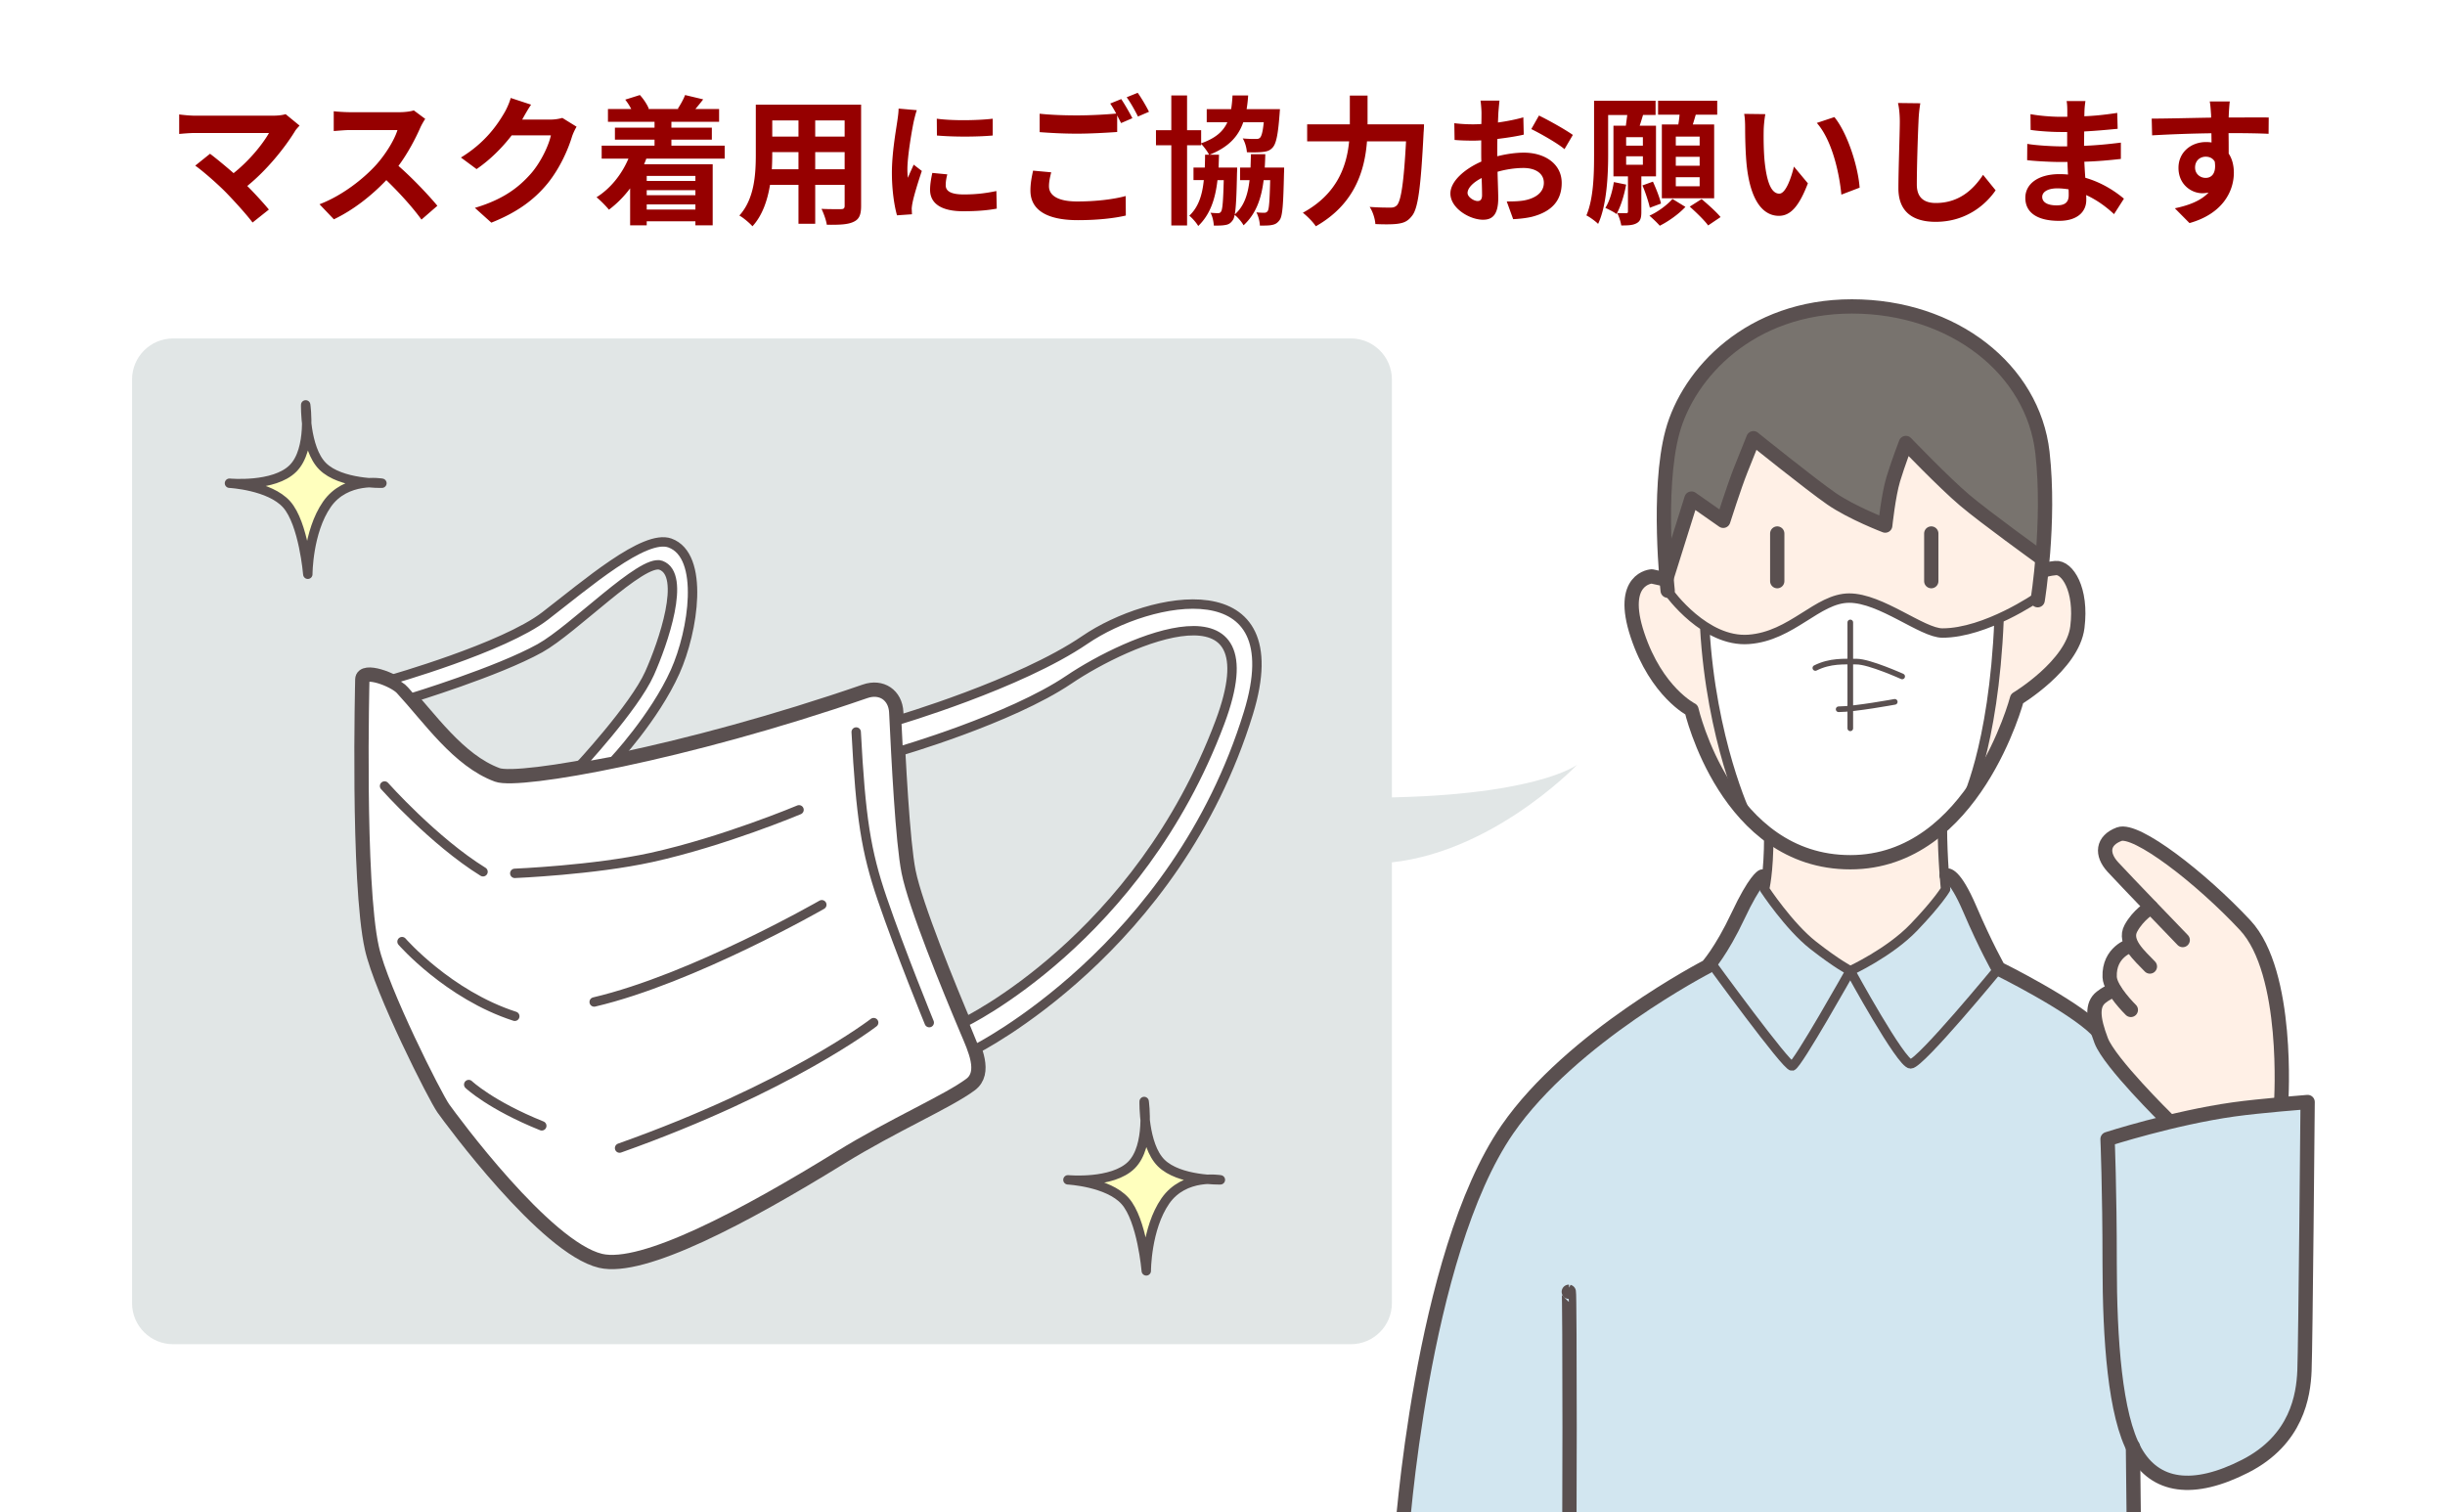 <svg xmlns="http://www.w3.org/2000/svg" xmlns:xlink="http://www.w3.org/1999/xlink" viewBox="0 0 650 402"><style>.st0,.st2,.st4{clip-path:url(#SVGID_2_);fill:#fff}.st2,.st4{fill:#fff0e6}.st4{fill:#e1e6e6}.st11,.st12,.st6,.st7,.st8{clip-path:url(#SVGID_2_);fill:none;stroke:#5a5050;stroke-width:3.8;stroke-linecap:round;stroke-linejoin:round;stroke-miterlimit:10}.st11,.st12,.st7,.st8{stroke-width:2.5}.st11,.st12,.st8{stroke-width:1.5}.st11,.st12{fill:#fff;stroke-width:2.5}.st12{fill:#ffffbe}.st14{fill:#960000}</style><g id="img-mask-customer"><defs><path id="SVGID_1_" d="M0 0h650v402H0z"/></defs><clipPath id="SVGID_2_"><use xlink:href="#SVGID_1_" overflow="visible"/></clipPath><path class="st0" d="M0 0h650v402H0z"/><path d="M584.212 299.583s-32.017-36.109-52.349-41.654c-3.096-.844-8.981-23.088-14.354-24.767-18.013-5.629-24.988-10.41-49.253.563-5.474 2.476-9.333 19.686-14.072 22.797-27.863 18.294-44.75 28.145-54.319 45.031-26.273 46.364-27.019 108.075-27.019 108.075l194.479 2.533-.281-72.895 17.168-39.683z" clip-path="url(#SVGID_2_)" fill="#d2e6f0"/><path class="st2" d="M606.446 293.672l-29.27 4.503s-15.385-11.992-19.138-21.671c-5.347-13.791 4.228-12.386 3.94-13.228-3.659-10.695 4.503-10.695 4.503-11.258 0-9.676 3.377-9.569 4.222-11.821 1.186-3.162-15.479-10.695-9.851-17.168 4.708-5.415 27.384 10.602 37.151 24.204 11.566 16.108 8.443 46.439 8.443 46.439z"/><path d="M470.226 222.326c0 9.851-1.126 14.072-1.126 14.072s6.473 9.851 12.947 14.917c6.473 5.066 9.851 6.755 9.851 6.755s10.414-4.785 16.887-11.539 8.443-10.132 8.443-10.132-.844-7.88-.844-16.887" clip-path="url(#SVGID_2_)" fill="#fff0e6" stroke="#5a5050" stroke-width="2.5" stroke-linecap="round" stroke-linejoin="round" stroke-miterlimit="10"/><path class="st4" d="M359.125 357.349H46.016c-6.023 0-10.906-4.883-10.906-10.906V100.882c0-6.023 4.883-10.906 10.906-10.906h313.109c6.023 0 10.906 4.883 10.906 10.906v245.562c0 6.023-4.882 10.905-10.906 10.905z"/><path class="st4" d="M364.246 229.573c30.021 0 55.039-26.269 55.039-26.269s-11.258 8.756-56.29 8.756 1.251 17.513 1.251 17.513z"/><path d="M541.714 159.563s3.377-20.686 1.267-39.262c-2.508-22.069-23.641-38.84-50.66-38.84s-43.483 17.731-47.705 33.351c-4.222 15.62-1.267 42.217-1.267 42.217" clip-path="url(#SVGID_2_)" fill="#78736e"/><path class="st2" d="M542.136 147.953s-13.228-8.936-33.633-28.778c-5.771-5.612-5.295 21.459-7.599 20.686-7.505-2.517-9.569-3.94-13.509-6.755-5.895-4.211-21.39-16.183-21.39-16.183l-8.021 21.671s-7.327-6.737-8.514-4.362c-3.8 7.599-7.81 35.673-7.81 35.673l105.683-.915-5.207-21.037z"/><path class="st2" d="M542.769 152.175s-.062-.772 3.694-1.161c3.061-.317 7.071 5.594 5.805 15.726-1.267 10.132-16.042 18.998-16.042 18.998s-11.399 43.483-44.328 43.483-42.217-40.528-42.217-40.528-9.288-4.644-14.354-19.842c-5.066-15.198 3.8-15.62 3.8-15.62l3.8.844"/><path class="st0" d="M520.394 215.289c-13.298 16.254-40.106 18.153-53.616 3.588-11.979-12.915-13.721-52.349-13.721-52.349s6.346 4.886 14.354 3.166c8.892-1.909 16.676-10.343 24.064-10.554 7.608-.217 15.009 7.113 23.219 8.443 9.059 1.468 16.465-2.955 16.465-2.955s.727 36.616-10.765 50.661z"/><path class="st6" d="M542.769 152.175s-.062-.772 3.694-1.161c3.061-.317 7.071 5.594 5.805 15.726-1.267 10.132-16.042 18.998-16.042 18.998s-11.399 43.483-44.328 43.483-42.217-40.528-42.217-40.528-9.288-4.644-14.354-19.842c-5.066-15.198 3.8-15.62 3.8-15.62l3.8.844"/><path class="st6" d="M541.714 159.563s3.377-20.686 1.267-39.262c-2.508-22.069-23.641-38.84-50.66-38.84s-43.483 17.731-47.705 33.351c-4.222 15.62-1.267 42.217-1.267 42.217"/><path class="st6" d="M442.926 154.075l6.755-21.531 8.443 5.91s2.955-9.288 4.644-13.509l3.377-8.443s15.198 12.243 20.686 16.042c5.488 3.8 14.354 7.177 14.354 7.177s.844-8.021 2.111-12.243 3.377-9.71 3.377-9.71 10.132 10.554 15.62 15.198c5.488 4.644 19.842 14.987 19.842 14.987M472.478 141.832v12.665M513.428 141.832v12.665"/><path class="st7" d="M443.348 157.03c.563.844 9.991 13.791 21.531 12.947 11.539-.845 18.294-10.977 26.737-10.977s19.42 9.288 24.767 9.288c11.539 0 25.33-9.569 25.33-9.569M453.199 166.74c1.689 30.115 11.117 49.957 11.117 49.957M531.441 164.77c-1.407 34.336-9.147 49.112-9.147 49.112"/><path class="st8" d="M491.898 165.473v28.145M482.61 177.576c3.94-1.97 7.599-1.689 10.976-1.689s12.102 3.94 12.102 3.94M488.802 188.552c4.222 0 14.917-1.97 14.917-1.97"/><path class="st6" d="M468.538 233.021s-1.97.844-6.473 10.414c-4.503 9.569-8.162 13.509-8.162 13.509s-36.19 18.668-53.193 43.343c-23.079 33.492-28.145 109.201-28.145 109.201M517.509 232.739s1.97-.844 6.192 9.006c4.222 9.851 7.599 15.761 7.599 15.761s19.42 9.569 26.174 16.324"/><path class="st7" d="M454.747 255.818s20.264 27.863 21.671 27.582c1.407-.281 15.48-25.33 15.48-25.33s13.509 24.767 16.042 24.767 23.36-25.33 23.36-25.33"/><path class="st6" d="M606.446 292.969s2.252-34.336-9.569-47.002c-11.821-12.665-28.989-25.893-33.492-24.204-4.503 1.689-4.785 5.347-1.689 8.725 3.096 3.377 18.576 19.42 18.576 19.42"/><path class="st6" d="M571.547 256.943c-2.674-2.814-7.036-6.473-5.066-10.132 1.97-3.659 5.347-5.629 5.347-5.629"/><path class="st6" d="M566.481 268.483s-5.488-5.35-5.629-8.725c-.281-6.755 5.629-8.443 5.629-8.443"/><path class="st6" d="M576.05 297.472s-15.198-14.917-17.45-20.827-2.533-9.569 0-11.539 3.659-1.689 3.659-1.689"/><path d="M560.289 302.819s17.45-5.629 33.492-7.88c7.018-.985 19.701-1.97 19.701-1.97s-.563 65.014-.844 71.487-1.97 18.294-15.761 25.33c-13.791 7.036-23.923 5.629-29.27-3.94s-6.755-29.833-6.755-49.816-.563-33.211-.563-33.211z" clip-path="url(#SVGID_2_)" fill="#d2e6f0" stroke="#5a5050" stroke-width="3.8" stroke-linecap="round" stroke-linejoin="round" stroke-miterlimit="10"/><path class="st6" d="M567.325 410.332l-.281-25.738M417.065 343.412c.281.004.279 71.99-.002 71.986"/><path d="M96.323 180.601s-1.344 53.978 2.535 71.418c2.534 11.391 16.887 39.684 18.998 42.639 2.111 2.955 27.123 37.042 41.795 40.528 11.253 2.674 38.417-11.821 63.748-27.441 14.121-8.708 28.603-14.928 34.62-19.42 4.197-3.133 1.137-9.515-.903-14.339-4.969-11.753-13.768-33.252-15.564-42.232-1.598-7.991-2.692-29.965-3.282-42.388-.218-4.585-3.94-7.084-8.279-5.584-48.03 16.604-92.01 24.34-97.781 22.22-10.343-3.8-17.99-15.125-25.33-23.066-2.07-2.239-10.436-5.382-10.557-2.335z" clip-path="url(#SVGID_2_)" fill="#fff" stroke="#5a5050" stroke-width="3.8" stroke-linecap="round" stroke-linejoin="round" stroke-miterlimit="10"/><path class="st7" d="M102.235 208.957s13.087 14.706 26.175 22.797M136.853 232.176s21.006-.859 36.307-4.222c19.209-4.222 39.262-12.665 39.262-12.665M106.879 250.33s12.282 14.122 29.974 19.842M157.962 266.372c26.153-6.121 60.514-25.851 60.514-25.851M124.61 288.325s5.777 5.488 19.42 10.976M164.716 305.212c45.172-16.042 67.547-33.351 67.547-33.351M227.62 194.603c1.188 22.773 2.616 31.765 6.897 44.3 4.845 14.188 12.523 32.957 12.523 32.957"/><path class="st11" d="M163.111 202.359s10.893-11.556 16.382-23.799c4.838-10.793 7.902-30.829-1.386-34.206-6.745-2.453-22.255 10.987-33.232 19.43-10.976 8.443-41.315 17.014-41.315 17.014s2.657 1.58 3.32 2.137c.761.64 2.371 2.654 2.371 2.654s22.975-6.977 34.298-13.268c8.983-4.991 27.139-23.867 32.144-22.047 6.892 2.506.575 20.743-3.015 28.752-4.073 9.085-18.997 25.073-18.997 25.073l9.43-1.74zM259.147 279.037s53.433-26.585 72.748-89.5c11.9-38.762-26.174-31.241-43.483-19.42-17.309 11.821-50.038 21.432-50.038 21.432l.417 8.263s29.779-8.587 45.4-19.141 54.799-27.738 40.106 11.399c-21.651 57.672-68.077 79.79-68.077 79.79l2.927 7.177z"/><path class="st12" d="M81.268 107.636s1.689 11.821-3.377 16.887c-5.066 5.066-16.887 3.94-16.887 3.94s10.695.563 15.198 5.629 5.629 18.575 5.629 18.575 0-11.258 5.066-18.575c5.066-7.318 14.635-5.629 14.635-5.629s-10.976.281-15.761-4.503-4.503-16.324-4.503-16.324zM304.173 292.828s1.689 11.821-3.377 16.887-16.887 3.94-16.887 3.94 10.695.563 15.198 5.629 5.629 18.575 5.629 18.575 0-11.258 5.066-18.575c5.066-7.318 14.635-5.629 14.635-5.629s-10.976.281-15.761-4.503-4.503-16.324-4.503-16.324z"/><g clip-path="url(#SVGID_2_)"><path class="st14" d="M79.638 33.386c-.519.593-1.001 1.076-1.261 1.558-2.669 4.338-7.415 10.271-12.644 14.498 2.113 2.114 4.301 4.524 5.747 6.267l-4.338 3.448c-1.558-2.077-4.672-5.525-7.082-8.009-2.15-2.188-5.933-5.524-8.157-7.119l3.93-3.151c1.483 1.112 3.931 3.115 6.267 5.154 4.189-3.337 7.676-7.638 9.418-10.679H51.903c-1.483 0-3.485.186-4.265.26V30.42c.964.148 3.004.334 4.265.334h20.578c1.409 0 2.67-.148 3.448-.408l3.709 3.04zM113.047 31.606c-.297.408-.964 1.558-1.298 2.299-1.261 2.893-3.337 6.86-5.821 10.197 3.671 3.189 8.157 7.935 10.345 10.604l-4.227 3.671c-2.41-3.337-5.858-7.119-9.344-10.493-3.931 4.153-8.862 8.009-13.942 10.419l-3.818-4.004c5.97-2.262 11.717-6.748 15.202-10.642 2.447-2.781 4.709-6.452 5.524-9.084H93.099c-1.558 0-3.597.223-4.376.26v-5.265c1.002.148 3.264.259 4.376.259h13.052c1.631 0 3.114-.222 3.856-.482l3.04 2.261zM153.279 33.683c-.408.705-.927 1.743-1.224 2.669-1.001 3.3-3.114 8.231-6.452 12.385-3.522 4.301-8.009 7.675-14.979 10.456l-4.375-3.931c7.601-2.262 11.717-5.487 14.942-9.158 2.521-2.892 4.672-7.342 5.266-10.123h-10.42c-2.483 3.226-5.71 6.489-9.344 8.973l-4.152-3.078c6.488-3.967 9.715-8.75 11.568-11.939.557-.927 1.335-2.632 1.669-3.893l5.413 1.78c-.89 1.298-1.816 2.966-2.262 3.782l-.111.186h7.453c1.149 0 2.373-.186 3.226-.445l3.782 2.336zM171.819 42.174a18.036 18.036 0 01-.593 1.483h18.242v16.241h-4.598v-1.076h-12.94v1.076h-4.412v-9.826c-1.669 2.225-3.597 4.153-5.636 5.673-.705-.89-2.337-2.559-3.301-3.3 3.671-2.299 6.675-6.007 8.491-10.271h-7.119v-3.449h14.053v-1.594h-10.53v-3.189h10.53v-1.557h-12.384v-3.411h6.192a15.732 15.732 0 00-1.595-2.484l3.894-1.224c.964 1.038 1.965 2.559 2.373 3.634l-.186.074h8.157l-.26-.074c.704-1.075 1.558-2.596 1.928-3.634l4.82 1.149a66.297 66.297 0 01-2.076 2.559h6.304v3.411h-12.681v1.557h10.752v3.189h-10.752v1.594h14.164v3.449h-20.837zm.112 4.598v1.335h12.94v-1.335h-12.94zm12.94 3.782h-12.94v1.335h12.94v-1.335zm0 5.154v-1.372h-12.94v1.372h12.94zM228.923 54.744c0 2.373-.52 3.56-2.002 4.227-1.521.742-3.782.816-7.119.779-.148-1.187-.854-3.078-1.409-4.227 2.076.111 4.523.074 5.19.074.705 0 .965-.223.965-.89v-5.562h-7.824V59.49h-4.449V49.145h-7.564c-.667 4.042-2.002 8.12-4.672 11.012-.704-.815-2.484-2.336-3.485-2.855 4.042-4.449 4.376-11.049 4.376-16.241V27.825h27.994v26.919zm-16.649-9.752v-4.561h-6.971v.667a73.58 73.58 0 01-.111 3.894h7.082zm-6.97-12.977v4.301h6.971v-4.301h-6.971zm19.244 0h-7.824v4.301h7.824v-4.301zm0 12.977v-4.561h-7.824v4.561h7.824zM243.739 29.291c-.279.698-.697 2.443-.837 3.071-.489 2.303-1.675 9.212-1.675 12.667 0 .663.034 1.5.139 2.233.489-1.222 1.047-2.373 1.536-3.49l2.163 1.675c-.977 2.896-2.129 6.63-2.478 8.48-.104.489-.209 1.256-.209 1.605.034.384.034.942.069 1.431l-3.979.279c-.697-2.408-1.36-6.63-1.36-11.307 0-5.2 1.047-11.027 1.431-13.68.14-.977.349-2.303.349-3.385l4.851.421zm8.097 17.064c-.279 1.117-.419 1.954-.419 2.896 0 1.536 1.326 2.443 4.815 2.443 3.106 0 5.653-.279 8.654-.907l.105 4.676c-2.233.419-5.025.698-8.934.698-5.968 0-8.794-2.164-8.794-5.688 0-1.431.244-2.896.593-4.502l3.98.384zm12.074-14.796v4.467c-4.258.384-10.504.384-14.831 0l-.035-4.467c4.258.593 11.132.454 14.866 0zM279.464 45.808c-.334 1.335-.593 2.484-.593 3.708 0 2.336 2.188 4.042 7.489 4.042 4.969 0 9.641-.556 12.904-1.446l.036 5.191c-3.188.742-7.601 1.224-12.755 1.224-8.417 0-12.606-2.818-12.606-7.861 0-2.113.407-3.893.704-5.302l4.821.444zm18.613-19.467c.928 1.372 2.263 3.708 2.967 5.08l-3.003 1.297c-.297-.593-.668-1.297-1.039-2.039v4.412c-2.558.186-7.119.445-10.604.445-3.855 0-7.045-.186-10.011-.408v-4.894c2.706.296 6.118.445 9.974.445 3.522 0 7.564-.223 10.383-.482-.52-.964-1.075-1.928-1.595-2.67l2.928-1.186zm4.376-1.668c1.001 1.372 2.373 3.745 3.003 5.043l-2.929 1.26c-.779-1.557-1.966-3.708-3.004-5.117l2.93-1.186zM341.387 44.547s0 1.038-.037 1.483c-.186 8.231-.37 11.495-1.187 12.496-.63.853-1.224 1.149-2.113 1.298-.704.148-1.854.148-3.114.148-.037-1.113-.408-2.559-.928-3.523.928.111 1.669.111 2.114.111.37 0 .63-.111.89-.445.371-.556.519-2.632.667-8.231h-1.742c-.631 5.117-2.113 9.047-5.34 12.014-.444-.853-1.52-2.114-2.373-2.781-.111.705-.296 1.149-.519 1.446-.594.853-1.187 1.149-2.04 1.261-.704.148-1.816.148-2.966.148-.074-1.076-.371-2.521-.89-3.412.89.074 1.52.111 1.965.111.371 0 .631-.074.853-.445.371-.556.557-2.67.705-8.343h-1.669c-.593 5.191-2.002 9.195-5.117 12.199-.481-.853-1.557-2.076-2.373-2.744 2.41-2.262 3.449-5.414 3.856-9.455h-2.743v-3.337h3.003c.037-1.076.074-2.225.074-3.412h1.075c-.445-.89-1.409-2.15-2.113-2.892v.371h-3.745v21.32h-4.189v-21.32h-4.079V34.61h4.079v-9.232h4.189v9.232h3.745v3.485c3.819-1.334 5.858-3.151 6.971-5.599h-5.487v-3.485h6.488c.186-1.112.297-2.336.371-3.634h4.152a35.153 35.153 0 01-.407 3.634h8.861l-.111 1.483c-.407 5.339-.89 7.712-1.854 8.751-.742.815-1.521 1.038-2.633 1.149-.89.111-2.484.148-4.189.074-.074-1.112-.482-2.669-1.112-3.67 1.445.148 2.817.148 3.448.148.519 0 .853-.037 1.149-.333.407-.408.741-1.557 1.001-4.116h-5.451c-1.334 3.819-3.93 6.637-8.973 8.639h2.521a1075.7 1075.7 0 01-.111 3.412h4.932s0 1.001-.037 1.446c-.111 5.858-.26 9.196-.594 11.013 2.447-2.151 3.485-5.191 3.931-9.122h-2.521v-3.337h2.781c.037-1.113.074-2.299.111-3.56h3.818a103.25 103.25 0 01-.147 3.56h5.154zM378.578 33.053s-.037 1.52-.11 2.113c-.742 14.758-1.483 20.319-3.115 22.248-1.112 1.446-2.188 1.854-3.782 2.076-1.372.186-3.671.186-5.933.074-.074-1.334-.667-3.3-1.52-4.561 2.336.186 4.523.186 5.487.186.778 0 1.224-.111 1.743-.593 1.112-1.149 1.854-6.007 2.446-17.02h-10.382c-.593 7.675-3.188 16.686-13.607 22.581-.705-1.112-2.373-2.781-3.448-3.597 9.195-5.005 11.68-12.496 12.31-18.984h-11.16v-4.523h11.346v-7.638h4.709v7.638h15.016zM398.046 41.544c2.484-.63 5.006-.964 7.045-.964 5.636 0 10.085 3.003 10.085 8.046 0 4.338-2.262 7.601-8.083 9.047-1.705.371-3.374.52-4.82.593l-1.705-4.709c1.668 0 3.226-.037 4.523-.259 2.966-.519 5.339-2.04 5.339-4.709 0-2.484-2.225-3.931-5.413-3.931-2.262 0-4.635.371-6.896 1.001.074 2.929.186 5.747.186 7.008 0 4.561-1.669 5.747-4.042 5.747-3.597 0-8.677-3.078-8.677-6.971 0-3.226 3.745-6.526 8.231-8.491-.037-.853-.037-1.706-.037-2.558v-3.078c-.704.037-1.371.074-1.965.074-1.668 0-3.522-.037-5.117-.186l-.073-4.45c2.15.26 3.744.297 5.079.297.668 0 1.372-.037 2.113-.074.037-1.298.037-2.373.037-3.003 0-.779-.147-2.559-.259-3.226h5.042c-.074.667-.222 2.262-.296 3.188-.037.816-.074 1.706-.111 2.633 2.41-.334 4.82-.816 6.748-1.372l.111 4.598c-2.076.482-4.598.853-7.008 1.149-.037 1.113-.037 2.225-.037 3.3v1.3zm-4.042 10.308c0-.927-.037-2.595-.111-4.523-2.262 1.149-3.744 2.669-3.744 3.967 0 1.112 1.705 2.151 2.669 2.151.667-.001 1.186-.335 1.186-1.595zm15.129-21.135c2.817 1.372 7.082 3.782 9.01 5.154l-2.225 3.782c-1.743-1.521-6.526-4.227-8.825-5.339l2.04-3.597zM436.35 46.883v9.418c0 1.594-.223 2.484-1.261 3.041-1.001.556-2.262.593-4.078.593-.148-.964-.594-2.373-1.076-3.3 1.002.037 2.04.037 2.373.037.371 0 .482-.111.482-.445v-9.344h-3.856v-13.46h3.301c.11-.927.259-1.928.37-2.855h-5.079v10.53c0 5.562-.371 13.497-2.67 18.428-.631-.667-2.262-1.854-3.115-2.262 1.929-4.523 2.04-11.086 2.04-16.129v-14.35h16.352v3.782h-3.337a90.108 90.108 0 01-.891 2.855h4.339v13.46h-3.894zm-4.042 2.188c-.519 2.855-1.445 5.858-2.558 7.824-.668-.519-2.151-1.261-2.967-1.632 1.112-1.743 1.854-4.338 2.262-6.859l3.263.667zm4.45-12.607h-4.45v2.262h4.45v-2.262zm-4.45 7.342h4.45v-2.262h-4.45v2.262zm6.303 11.42c-.334-1.483-1.149-4.042-1.965-5.933l2.78-1.001c.854 1.854 1.817 4.301 2.151 5.821l-2.966 1.113zm9.455-.223c-1.742 1.891-4.561 3.893-6.822 5.005-.667-.778-1.891-1.928-2.744-2.669 2.262-1.001 4.82-2.929 6.118-4.45l3.448 2.114zm-1.89-21.913c.148-.853.26-1.743.334-2.596h-5.711v-3.708h15.722v3.708h-5.71c-.26.89-.52 1.78-.778 2.596h5.673v19.615H441.8V33.09h4.376zm5.673 3.225h-6.341v2.373h6.341v-2.373zm0 5.377h-6.341v2.373h6.341v-2.373zm0 5.413h-6.341v2.41h6.341v-2.41zm.519 5.822c1.668 1.409 3.93 3.412 5.042 4.783l-3.3 2.225c-1.001-1.372-3.188-3.486-4.895-5.006l3.153-2.002zM468.869 34.795c-.037 2.373 0 5.154.223 7.787.52 5.302 1.632 8.899 3.931 8.899 1.742 0 3.188-4.301 3.893-7.193l3.708 4.45c-2.447 6.377-4.746 8.639-7.712 8.639-4.005 0-7.527-3.634-8.565-13.497-.334-3.375-.408-7.638-.408-9.9 0-1.038-.037-2.595-.259-3.708l5.636.074c-.261 1.298-.447 3.448-.447 4.449zm25.511 15.092l-4.857 1.854c-.557-5.896-2.521-14.535-6.526-19.058l4.672-1.558c3.484 4.264 6.303 13.125 6.711 18.762zM510.51 27.454a37.785 37.785 0 00-.481 4.895c-.186 3.93-.445 12.162-.445 16.723 0 3.708 2.225 4.895 5.043 4.895 6.081 0 9.938-3.485 12.569-7.49l3.337 4.116c-2.373 3.485-7.563 8.38-15.943 8.38-6.007 0-9.9-2.632-9.9-8.899 0-4.931.371-14.572.371-17.724 0-1.743-.148-3.522-.482-4.968l5.931.072zM562.014 56.932c-1.965-1.854-4.486-3.745-7.416-5.08.037.482.037.927.037 1.298 0 3.152-2.373 5.562-7.23 5.562-5.858 0-8.973-2.225-8.973-6.118 0-3.708 3.411-6.303 9.084-6.303.778 0 1.521.037 2.262.111-.074-1.112-.111-2.262-.148-3.337h-1.891c-2.15 0-6.378-.186-8.825-.482l.037-4.338c2.114.408 6.897.667 8.862.667h1.742v-3.819h-1.742c-2.336 0-5.858-.222-7.972-.556l-.037-4.19c2.299.445 5.71.705 7.972.705h1.816v-1.668c0-.667-.037-1.817-.185-2.521h5.005a24.614 24.614 0 00-.259 2.596l-.037 1.446c2.854-.111 5.562-.408 8.75-.89l.111 4.227c-2.41.223-5.376.519-8.898.705l-.037 3.819c3.708-.148 6.785-.482 9.788-.853v4.338c-3.3.371-6.154.63-9.714.742.074 1.372.147 2.855.259 4.264 4.635 1.335 8.157 3.782 10.271 5.562l-2.632 4.113zm-12.088-6.6c-.964-.148-1.965-.26-3.003-.26-2.596 0-4.005 1.001-4.005 2.262 0 1.372 1.298 2.262 3.819 2.262 1.965 0 3.226-.593 3.226-2.707 0-.408 0-.927-.037-1.557zM603.099 35.574c-2.225-.111-5.673-.186-10.642-.186.037 1.854.037 3.856.037 5.451.927 1.372 1.372 3.152 1.372 5.08 0 4.783-2.818 10.864-11.791 13.386l-3.894-3.931c3.708-.778 6.934-2.002 8.973-4.19a7.939 7.939 0 01-1.668.186c-2.855 0-6.341-2.262-6.341-6.749 0-4.153 3.337-6.859 7.342-6.859.52 0 1.001.037 1.446.111l-.037-2.447a371.63 371.63 0 00-15.759.556l-.111-4.45c4.19 0 10.864-.185 15.796-.259 0-.445 0-.853-.037-1.112-.074-1.187-.186-2.596-.334-3.189h5.34c-.111.593-.223 2.559-.26 3.152 0 .296-.037.667-.037 1.112 3.708 0 8.714-.037 10.642 0l-.037 4.338zm-16.723 11.717c1.521 0 2.893-1.149 2.41-4.338-.52-.89-1.372-1.298-2.41-1.298-1.409 0-2.818.964-2.818 2.893 0 1.705 1.372 2.743 2.818 2.743z"/></g></g></svg>